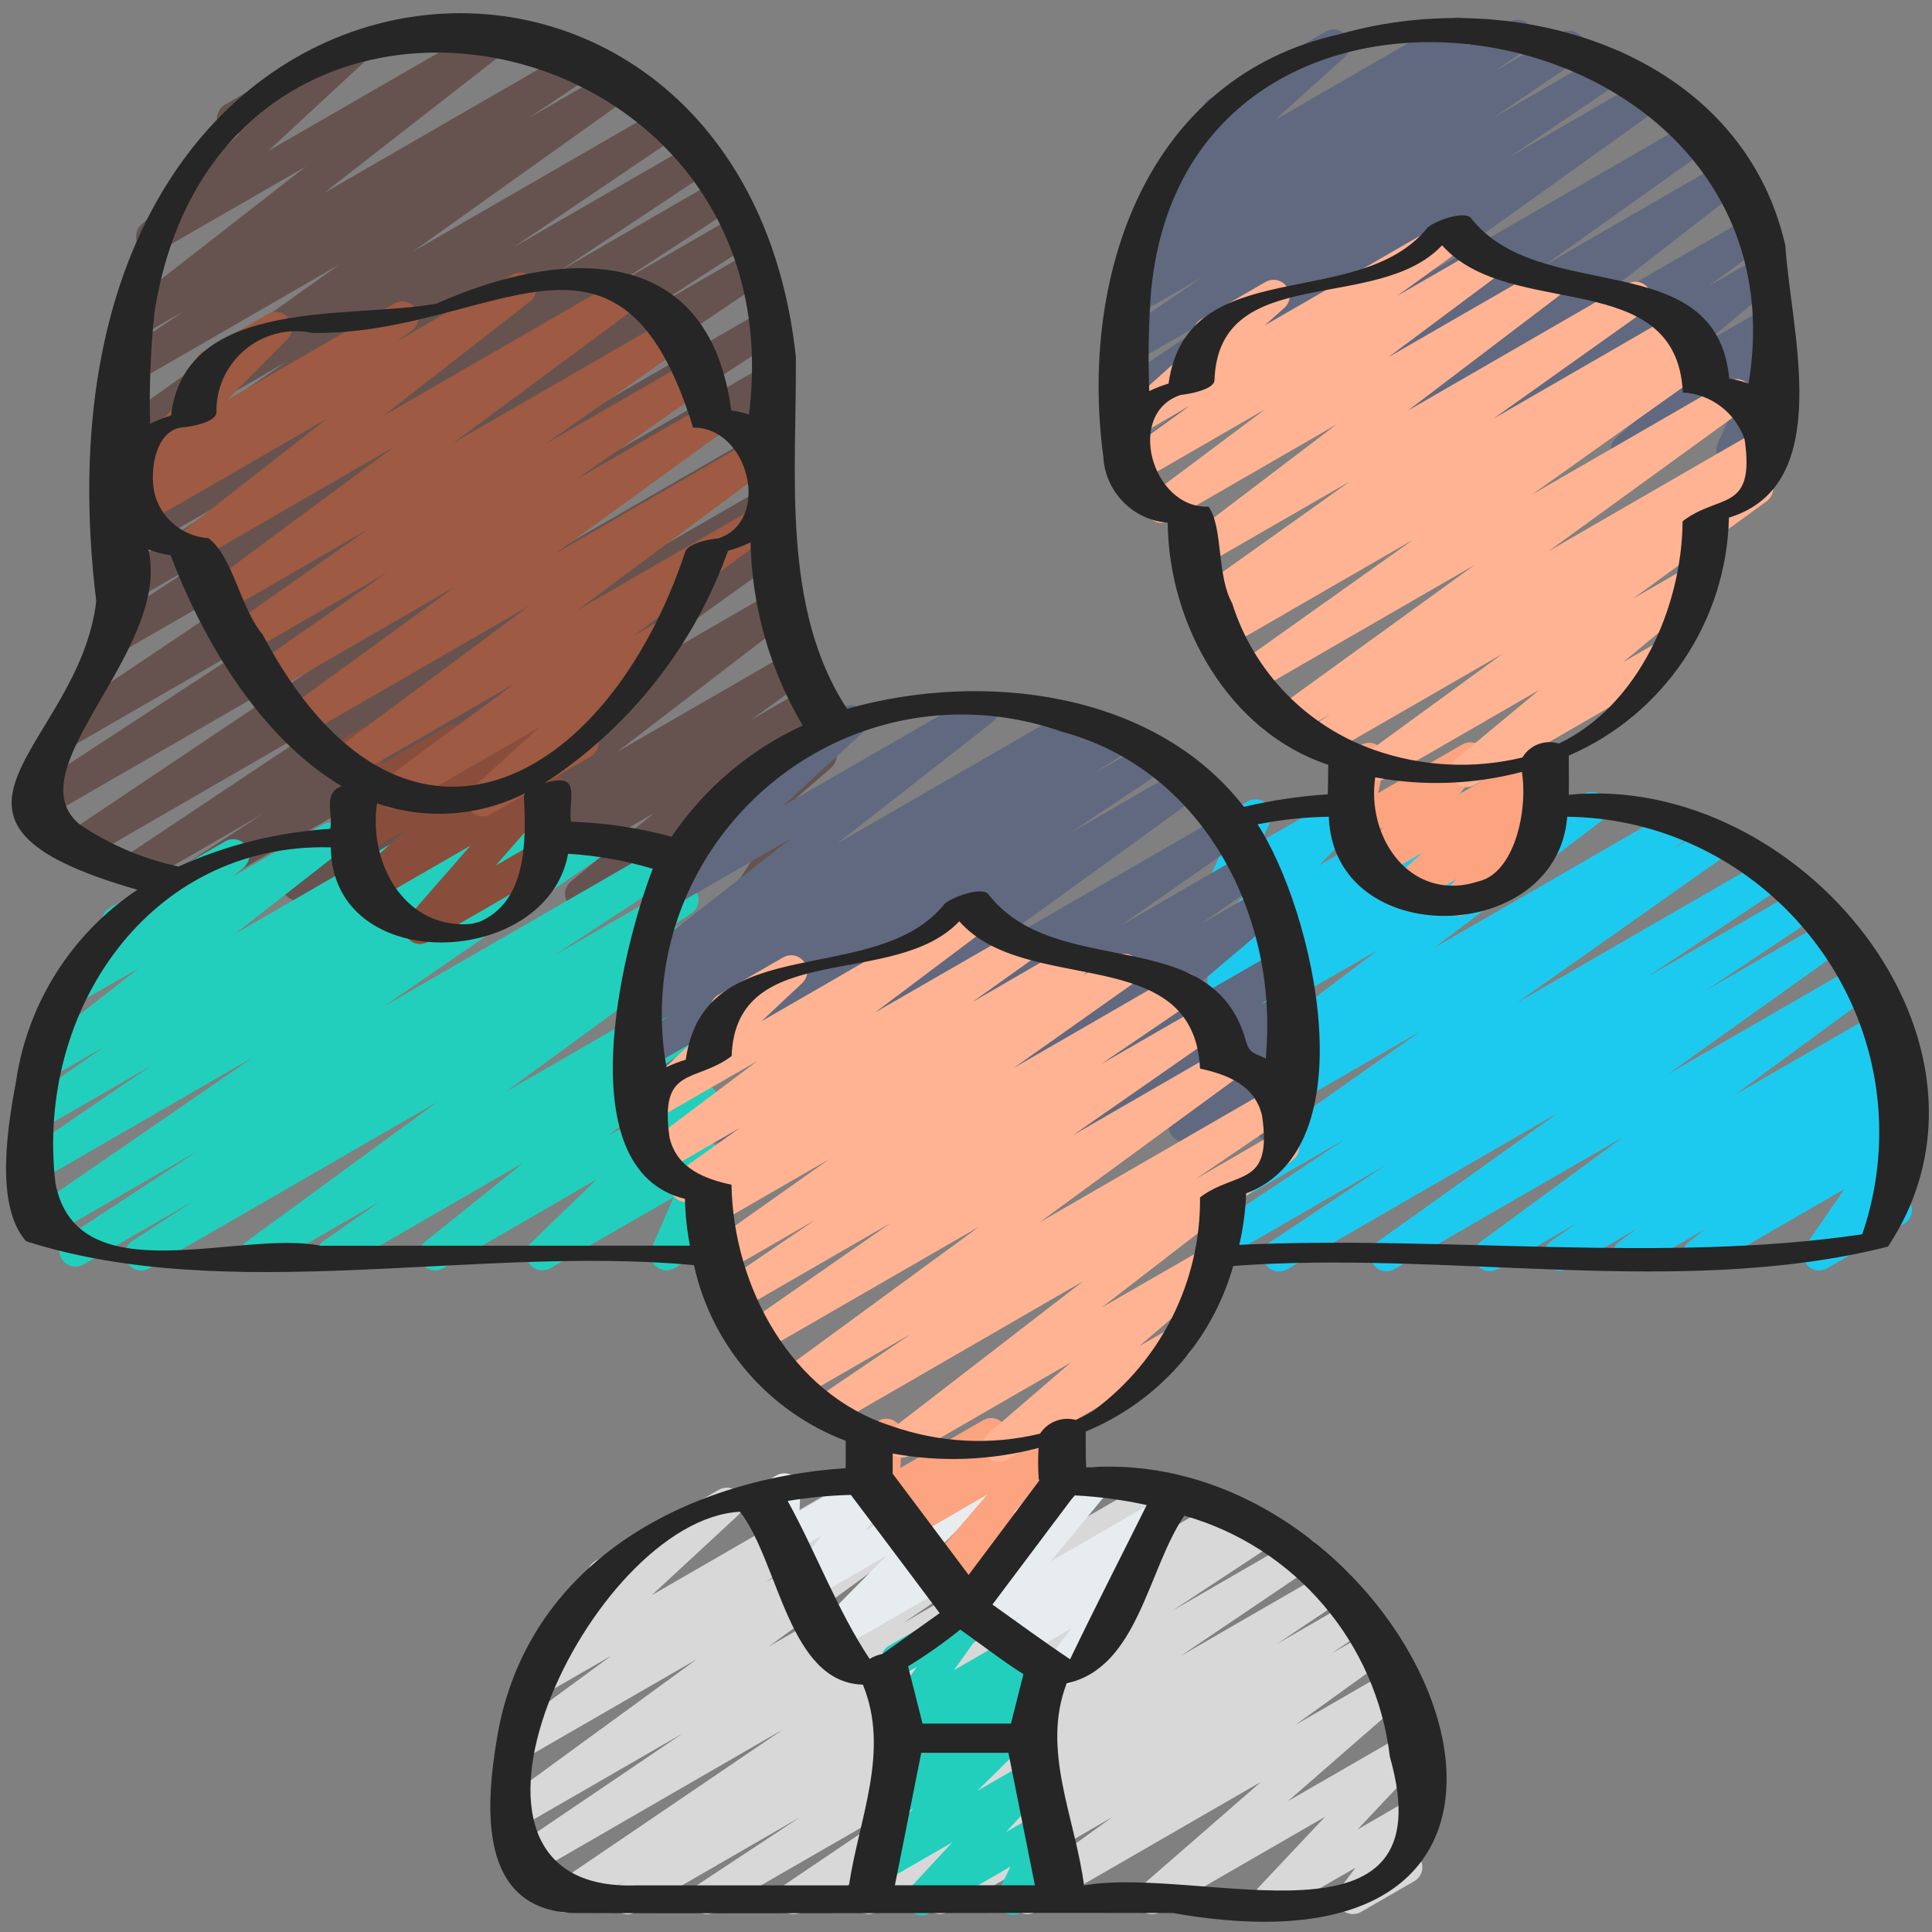 <?xml version="1.0" encoding="UTF-8" standalone="no"?><!DOCTYPE svg PUBLIC "-//W3C//DTD SVG 1.1//EN" "http://www.w3.org/Graphics/SVG/1.1/DTD/svg11.dtd"><svg width="100%" height="100%" viewBox="0 0 2134 2134" version="1.1" xmlns="http://www.w3.org/2000/svg" xmlns:xlink="http://www.w3.org/1999/xlink" xml:space="preserve" xmlns:serif="http://www.serif.com/" style="fill-rule:evenodd;clip-rule:evenodd;stroke-linejoin:round;stroke-miterlimit:2;"><rect x="0" y="0" width="2134" height="2134" fill="#808080" stroke="none"/><path d="M693.333,2114.49c-0.003,-0 -0.006,-0 -0.009,-0c-9.753,-0 -17.778,-8.025 -17.778,-17.778c0,-6.052 3.091,-11.704 8.187,-14.969l6.4,-4.089l-56.497,32.605c-2.744,1.625 -5.874,2.483 -9.062,2.483c-9.753,-0 -17.778,-8.025 -17.778,-17.778c-0,-5.957 2.994,-11.531 7.96,-14.821l250.346,-169.991l-279.502,161.458c-2.743,1.625 -5.874,2.483 -9.062,2.483c-9.753,-0 -17.778,-8.025 -17.778,-17.778c0,-5.957 2.994,-11.531 7.96,-14.821l187.271,-126.791l-175.147,101.085c-2.718,1.586 -5.81,2.422 -8.958,2.422c-9.752,-0 -17.777,-8.026 -17.777,-17.778c-0,-5.699 2.74,-11.064 7.358,-14.404l210.062,-153.245l-185.885,107.271c-2.654,1.488 -5.647,2.27 -8.691,2.27c-9.752,-0 -17.777,-8.026 -17.777,-17.778c-0,-5.567 2.615,-10.823 7.055,-14.181l111.325,-81.742l-75.414,43.485c-2.711,1.574 -5.792,2.404 -8.928,2.404c-9.752,0 -17.778,-8.025 -17.778,-17.778c0,-4.963 2.079,-9.707 5.728,-13.071l95.183,-88.071c-2.428,1.184 -5.093,1.799 -7.793,1.799c-9.753,0 -17.778,-8.025 -17.778,-17.777c-0,-6.259 3.305,-12.073 8.682,-15.275l136.462,-78.756c2.712,-1.575 5.792,-2.404 8.928,-2.404c9.753,-0 17.778,8.025 17.778,17.778c-0,4.963 -2.079,9.706 -5.728,13.071l-94.898,87.893l218.453,-126.116c2.666,-1.504 5.677,-2.295 8.738,-2.295c9.753,-0 17.778,8.025 17.778,17.778c-0,5.603 -2.649,10.888 -7.138,14.242l-111.395,81.778l193.137,-111.538c2.719,-1.586 5.811,-2.422 8.958,-2.422c9.753,-0 17.778,8.025 17.778,17.778c0,5.699 -2.74,11.064 -7.358,14.404l-210.098,153.315l317.156,-183.075c2.682,-1.528 5.716,-2.332 8.802,-2.332c9.753,-0 17.778,8.025 17.778,17.777c0,5.862 -2.899,11.359 -7.736,14.67l-187.164,126.756l271.644,-156.836c2.743,-1.625 5.874,-2.483 9.062,-2.483c9.753,0 17.778,8.026 17.778,17.778c0,5.957 -2.994,11.531 -7.96,14.821l-250.275,169.92l311.751,-179.982c2.651,-1.482 5.637,-2.26 8.674,-2.26c9.753,0 17.778,8.025 17.778,17.778c-0,5.973 -3.011,11.561 -7.999,14.846l-6.329,4.054l27.449,-15.823c2.709,-1.57 5.786,-2.398 8.917,-2.398c9.753,0 17.778,8.025 17.778,17.778c0,5.971 -3.008,11.556 -7.993,14.843l-113.422,74.666l136.036,-78.542c2.743,-1.625 5.873,-2.483 9.062,-2.483c9.752,0 17.777,8.025 17.777,17.778c0,5.956 -2.993,11.531 -7.959,14.821l-145.778,98.453l164.516,-94.969c2.655,-1.489 5.649,-2.27 8.693,-2.27c9.752,-0 17.777,8.025 17.777,17.777c0,5.846 -2.882,11.33 -7.697,14.644l-76.231,51.093l84.266,-48.533c2.636,-1.46 5.601,-2.226 8.614,-2.226c9.753,-0 17.778,8.025 17.778,17.778c-0,5.796 -2.834,11.24 -7.583,14.564l-43.591,29.404l45.156,-26.027c2.655,-1.488 5.648,-2.27 8.692,-2.27c9.753,0 17.778,8.026 17.778,17.778c-0,5.63 -2.674,10.938 -7.199,14.288l-104.107,75.022l103.929,-60.089c2.691,-1.542 5.74,-2.354 8.842,-2.354c9.753,-0 17.778,8.025 17.778,17.777c-0,5.123 -2.214,10.003 -6.069,13.377l-132.231,115.2l128,-73.813c2.707,-1.567 5.78,-2.393 8.908,-2.393c9.753,0 17.778,8.025 17.778,17.778c-0,4.521 -1.724,8.875 -4.819,12.171l-73.209,77.724l55.182,-32c2.702,-1.56 5.768,-2.381 8.888,-2.381c9.753,-0 17.778,8.025 17.778,17.777c0,3.846 -1.248,7.59 -3.555,10.666l-22.435,29.938c8.927,1.029 15.742,8.674 15.742,17.661c-0,6.325 -3.376,12.192 -8.845,15.37l-58.986,34.027c-2.691,1.543 -5.74,2.354 -8.842,2.354c-9.753,0 -17.778,-8.025 -17.778,-17.777c0,-3.819 1.231,-7.539 3.509,-10.604l17.102,-22.862l-84.907,49.031c-2.707,1.567 -5.78,2.393 -8.908,2.393c-9.752,-0 -17.778,-8.025 -17.778,-17.778c0,-4.521 1.725,-8.875 4.82,-12.171l73.208,-77.724l-182.4,105.28c-2.664,1.501 -5.67,2.29 -8.728,2.29c-9.753,0 -17.778,-8.025 -17.778,-17.777c-0,-5.07 2.169,-9.906 5.955,-13.277l132.267,-115.165l-249.316,143.929c-2.655,1.488 -5.648,2.27 -8.692,2.27c-9.753,-0 -17.778,-8.025 -17.778,-17.778c0,-5.63 2.675,-10.937 7.199,-14.288l104.178,-75.093l-181.76,104.889c-2.583,1.385 -5.469,2.11 -8.4,2.11c-9.752,-0 -17.777,-8.026 -17.777,-17.778c-0,-5.704 2.744,-11.072 7.368,-14.412l43.449,-29.333l-103.111,59.413c-2.597,1.404 -5.503,2.14 -8.456,2.14c-9.752,-0 -17.778,-8.025 -17.778,-17.778c0,-5.743 2.784,-11.144 7.461,-14.478l76.337,-51.2l-140.551,81.316c-2.66,1.496 -5.662,2.282 -8.714,2.282c-9.753,0 -17.778,-8.025 -17.778,-17.778c0,-5.808 2.847,-11.263 7.612,-14.584l145.778,-98.418l-222.898,128.498c-2.651,1.483 -5.64,2.262 -8.678,2.262c-9.753,0 -17.778,-8.025 -17.778,-17.778c0,-5.884 2.922,-11.4 7.79,-14.706l113.137,-74.667l-181.333,104.747c-2.75,1.69 -5.91,2.6 -9.138,2.631Z" style="fill:#d8d8d8;fill-rule:nonzero;"/><path d="M1017.88,2115.56c-9.744,-0.012 -17.756,-8.034 -17.756,-17.778c0,-4.482 1.695,-8.803 4.743,-12.089l47.04,-50.738l-74.88,43.2c-2.68,1.526 -5.712,2.329 -8.796,2.329c-9.752,-0 -17.777,-8.026 -17.777,-17.778c-0,-4.73 1.887,-9.269 5.24,-12.604l53.795,-53.014l-18.311,10.667c-2.705,1.565 -5.775,2.389 -8.9,2.389c-9.753,-0 -17.778,-8.025 -17.778,-17.778c-0,-4.223 1.505,-8.311 4.243,-11.526l26.026,-30.472c-0.182,0.006 -0.364,0.009 -0.547,0.009c-9.752,-0 -17.778,-8.025 -17.778,-17.778c0,-6.349 3.402,-12.234 8.903,-15.404l77.013,-44.48c2.706,-1.564 5.776,-2.388 8.901,-2.388c9.753,-0 17.778,8.025 17.778,17.777c-0,4.223 -1.505,8.311 -4.243,11.527l-21.973,25.742l48.96,-28.231c7.696,-4.444 17.601,-2.469 23.004,4.586c5.422,7.083 4.717,17.205 -1.635,23.467l-53.689,52.907l56.889,-32.782c2.691,-1.543 5.739,-2.355 8.841,-2.355c9.753,-0 17.778,8.025 17.778,17.778c0,4.469 -1.685,8.778 -4.717,12.061l-47.076,50.809l36.978,-21.333c2.691,-1.544 5.74,-2.356 8.843,-2.356c9.752,0 17.777,8.026 17.777,17.778c0,2.648 -0.591,5.263 -1.731,7.653l-13.369,27.84c2.427,-1.184 5.093,-1.799 7.793,-1.799c9.753,-0 17.778,8.025 17.778,17.778c-0,6.258 -3.305,12.072 -8.682,15.274l-48.889,28.232c-2.691,1.543 -5.74,2.355 -8.843,2.355c-9.752,-0 -17.777,-8.025 -17.777,-17.778c-0,-2.648 0.591,-5.263 1.731,-7.653l13.369,-27.84l-89.209,51.52c-2.757,1.572 -5.894,2.359 -9.067,2.276Z" style="fill:#22cfbc;fill-rule:nonzero;"/><path d="M823.431,1011.27c-9.745,-0.01 -17.758,-8.032 -17.758,-17.778c-0,-3.432 0.993,-6.791 2.86,-9.671l21.334,-32.604l-94.365,54.471c-2.691,1.543 -5.74,2.355 -8.842,2.355c-9.752,-0 -17.777,-8.026 -17.777,-17.778c-0,-5.123 2.214,-10.003 6.068,-13.377l38.685,-33.493l-103.112,59.484c-2.648,1.478 -5.631,2.254 -8.664,2.254c-9.753,0 -17.778,-8.025 -17.778,-17.777c0,-5.221 2.3,-10.186 6.282,-13.561l91.698,-75.449l-175.218,101.084c-2.692,1.546 -5.744,2.359 -8.848,2.359c-9.753,-0 -17.778,-8.025 -17.778,-17.778c-0,-5.682 2.724,-11.034 7.32,-14.376l62.684,-45.192l-125.333,72.32c-2.662,1.498 -5.665,2.285 -8.719,2.285c-9.753,0 -17.778,-8.025 -17.778,-17.777c0,-5.454 2.51,-10.615 6.799,-13.983l192.605,-147.769l-300.018,173.013c-2.669,1.508 -5.682,2.301 -8.747,2.301c-9.753,-0 -17.778,-8.025 -17.778,-17.778c0,-5.669 2.712,-11.009 7.289,-14.354l231.538,-165.902l-332.053,191.644c-2.802,1.723 -6.027,2.636 -9.316,2.636c-9.755,-0 -17.782,-8.027 -17.782,-17.782c0,-6.17 3.211,-11.915 8.467,-15.147l90.844,-59.164l-133.618,77.262c-2.678,1.524 -5.708,2.325 -8.79,2.325c-9.752,-0 -17.777,-8.025 -17.777,-17.778c-0,-5.901 2.938,-11.431 7.829,-14.734l245.334,-163.555l-288.64,166.826c-2.597,1.405 -5.504,2.14 -8.456,2.14c-9.753,0 -17.778,-8.025 -17.778,-17.778c0,-5.743 2.783,-11.144 7.46,-14.477l326.578,-219.022l-353.742,204.053c-2.714,1.578 -5.798,2.41 -8.937,2.41c-9.753,-0 -17.778,-8.026 -17.778,-17.778c0,-6.024 3.062,-11.653 8.119,-14.925l273.387,-178.667l-217.707,125.653c-2.708,1.57 -5.784,2.397 -8.914,2.397c-9.753,-0 -17.778,-8.025 -17.778,-17.778c0,-5.924 2.962,-11.473 7.884,-14.77l332.977,-224l-267.911,154.667c-2.65,1.48 -5.635,2.258 -8.671,2.258c-9.753,-0 -17.778,-8.025 -17.778,-17.778c0,-5.927 2.964,-11.477 7.889,-14.774l116.587,-75.484l-86.08,49.778c-2.802,1.723 -6.027,2.635 -9.316,2.635c-9.755,0 -17.782,-8.027 -17.782,-17.782c0,-6.17 3.211,-11.914 8.467,-15.147l131.555,-86.008l-106.844,61.511c-2.747,1.631 -5.884,2.493 -9.079,2.493c-9.753,-0 -17.778,-8.025 -17.778,-17.778c-0,-6.009 3.047,-11.625 8.084,-14.902l168.213,-111.858l-147.378,85.049c-2.619,1.436 -5.559,2.189 -8.546,2.189c-9.752,-0 -17.777,-8.025 -17.777,-17.778c-0,-5.751 2.791,-11.159 7.479,-14.491l183.644,-124.231l-164.693,95.076c-2.683,1.53 -5.72,2.335 -8.809,2.335c-9.753,0 -17.778,-8.025 -17.778,-17.777c0,-5.712 2.753,-11.087 7.387,-14.425l241.422,-172.089l-222.222,128.284c-2.709,1.57 -5.784,2.397 -8.915,2.397c-9.752,0 -17.778,-8.025 -17.778,-17.778c0,-5.924 2.962,-11.472 7.884,-14.77l70.044,-47.075l-49.422,28.444c-2.707,1.568 -5.781,2.394 -8.909,2.394c-9.752,-0 -17.778,-8.026 -17.778,-17.778c0,-5.475 2.529,-10.654 6.847,-14.02l203.627,-158.578l-160.818,92.729c-2.712,1.575 -5.792,2.404 -8.928,2.404c-9.753,0 -17.778,-8.025 -17.778,-17.777c0,-4.964 2.079,-9.707 5.728,-13.072l109.405,-101.368c-2.445,1.204 -5.133,1.83 -7.858,1.83c-9.753,0 -17.778,-8.025 -17.778,-17.777c0,-6.256 3.302,-12.068 8.676,-15.271l136.106,-78.578c2.712,-1.575 5.793,-2.404 8.928,-2.404c9.753,-0 17.778,8.025 17.778,17.777c0,4.964 -2.078,9.707 -5.728,13.071l-109.298,101.263l245.334,-141.547c2.675,-1.519 5.7,-2.318 8.777,-2.318c9.752,0 17.778,8.025 17.778,17.778c-0,5.432 -2.49,10.575 -6.751,13.944l-203.591,158.649l277.582,-160.249c2.709,-1.569 5.784,-2.396 8.915,-2.396c9.752,-0 17.778,8.025 17.778,17.778c-0,5.924 -2.962,11.472 -7.884,14.77l-69.653,46.862l93.582,-54.009c2.633,-1.455 5.592,-2.218 8.6,-2.218c9.752,-0 17.777,8.025 17.777,17.777c0,5.621 -2.665,10.921 -7.177,14.272l-241.387,172.124l276.551,-159.608c2.682,-1.529 5.716,-2.333 8.803,-2.333c9.753,0 17.778,8.026 17.778,17.778c-0,5.862 -2.899,11.359 -7.736,14.67l-183.751,124.445l200.249,-115.627c2.678,-1.524 5.708,-2.325 8.789,-2.325c9.753,-0 17.778,8.025 17.778,17.778c0,5.901 -2.938,11.431 -7.83,14.734l-168.533,111.893l176.925,-102.151c2.677,-1.523 5.705,-2.323 8.786,-2.323c9.752,-0 17.777,8.025 17.777,17.778c0,5.945 -2.982,11.51 -7.932,14.803l-131.343,85.866l132.836,-76.693c2.68,-1.526 5.711,-2.328 8.795,-2.328c9.752,0 17.777,8.025 17.777,17.778c0,5.994 -3.031,11.598 -8.048,14.879l-116.764,75.591l112.533,-64.925c2.636,-1.46 5.601,-2.226 8.614,-2.226c9.753,0 17.778,8.025 17.778,17.778c-0,5.796 -2.835,11.24 -7.583,14.564l-333.049,224.178l326.72,-188.445c2.714,-1.578 5.798,-2.409 8.937,-2.409c9.753,-0 17.778,8.025 17.778,17.777c0,6.024 -3.062,11.653 -8.119,14.926l-273.245,178.595l256.214,-147.911c2.655,-1.488 5.649,-2.27 8.693,-2.27c9.752,-0 17.778,8.025 17.778,17.778c-0,5.845 -2.883,11.329 -7.698,14.643l-326.435,218.88l307.662,-177.6c2.613,-1.426 5.542,-2.174 8.519,-2.174c9.753,0 17.778,8.025 17.778,17.778c-0,5.786 -2.825,11.222 -7.559,14.547l-245.334,163.556l227.022,-131.093c2.802,-1.723 6.027,-2.636 9.316,-2.636c9.755,0 17.782,8.027 17.782,17.782c0,6.17 -3.211,11.915 -8.466,15.147l-90.88,59.058l74.417,-42.951c2.669,-1.508 5.682,-2.301 8.747,-2.301c9.753,-0 17.778,8.025 17.778,17.778c-0,5.669 -2.712,11.009 -7.289,14.354l-231.645,165.973l221.263,-127.716c2.693,-1.545 5.745,-2.359 8.85,-2.359c9.753,-0 17.778,8.025 17.778,17.778c-0,5.496 -2.549,10.692 -6.895,14.057l-192.533,147.733l190.933,-110.222c2.693,-1.545 5.744,-2.359 8.849,-2.359c9.753,0 17.778,8.026 17.778,17.778c-0,5.683 -2.725,11.034 -7.32,14.377l-62.614,45.262l60.978,-35.2c2.648,-1.478 5.632,-2.254 8.665,-2.254c9.752,-0 17.777,8.025 17.777,17.777c0,5.221 -2.299,10.185 -6.282,13.561l-91.698,75.449l78.4,-45.226c2.695,-1.549 5.749,-2.364 8.857,-2.364c9.753,0 17.778,8.025 17.778,17.778c0,5.146 -2.234,10.046 -6.119,13.421l-39.396,34.133c2.035,-0.781 4.197,-1.182 6.377,-1.182c9.752,-0 17.778,8.025 17.778,17.777c-0,3.407 -0.98,6.744 -2.821,9.61l-31.04,47.715c5.91,3.044 9.638,9.158 9.638,15.806c0,6.33 -3.381,12.2 -8.856,15.377l-37.44,21.582c-2.674,1.566 -5.719,2.388 -8.818,2.382Z" style="fill:#66534f;fill-rule:nonzero;"/><path d="M1412.84,1404.44c-9.748,-0.007 -17.764,-8.03 -17.764,-17.777c-0,-5.938 2.974,-11.497 7.915,-14.791l127.537,-84.978l-178.702,103.111c-2.747,1.632 -5.884,2.493 -9.079,2.493c-9.753,0 -17.778,-8.025 -17.778,-17.778c0,-6.009 3.047,-11.625 8.084,-14.902l153.6,-102.186l-133.262,76.906c-2.659,1.494 -5.658,2.279 -8.708,2.279c-9.752,-0 -17.778,-8.026 -17.778,-17.778c0,-5.698 2.74,-11.063 7.357,-14.403l234.418,-165.298l-213.156,123.058c-2.652,1.483 -5.64,2.262 -8.678,2.262c-9.753,0 -17.778,-8.025 -17.778,-17.778c-0,-5.884 2.921,-11.4 7.789,-14.706l18.596,-12.302c-2.4,1.15 -5.027,1.748 -7.688,1.748c-9.753,0 -17.778,-8.025 -17.778,-17.778c-0,-5.595 2.641,-10.874 7.119,-14.228l184.889,-140.338l-163.093,94.151c-2.683,1.531 -5.72,2.336 -8.809,2.336c-9.753,-0 -17.778,-8.025 -17.778,-17.778c0,-5.711 2.753,-11.086 7.387,-14.425l30.471,-21.688l-9.956,5.724c-2.69,1.541 -5.737,2.352 -8.838,2.352c-9.752,0 -17.777,-8.025 -17.777,-17.777c-0,-5.554 2.602,-10.798 7.024,-14.157l23.04,-17.351l-2.133,1.209c-2.701,1.557 -5.764,2.377 -8.882,2.377c-9.753,0 -17.778,-8.025 -17.778,-17.777c0,-4.65 1.824,-9.119 5.078,-12.44l52.444,-53.334l-29.013,16.711c-2.702,1.56 -5.767,2.381 -8.887,2.381c-9.752,-0 -17.778,-8.025 -17.778,-17.778c0,-2.512 0.533,-4.996 1.563,-7.287l13.191,-29.156c-4.518,-1.225 -8.362,-4.21 -10.667,-8.284c-4.876,-8.446 -1.939,-19.408 6.507,-24.285l30.649,-17.777c2.707,-1.568 5.78,-2.393 8.908,-2.393c9.752,-0 17.778,8.025 17.778,17.777c-0,2.53 -0.54,5.031 -1.584,7.336l-9.529,21.049l94.364,-54.329c2.682,-1.528 5.715,-2.332 8.802,-2.332c9.752,0 17.777,8.025 17.777,17.778c0,4.627 -1.806,9.076 -5.032,12.394l-52.409,53.333l140.587,-81.173c2.657,-1.492 5.653,-2.275 8.7,-2.275c9.753,0 17.778,8.025 17.778,17.778c0,5.508 -2.56,10.715 -6.923,14.079l-23.111,17.422l81.458,-47.004c2.683,-1.531 5.72,-2.336 8.809,-2.336c9.752,-0 17.777,8.025 17.777,17.778c0,5.711 -2.752,11.086 -7.386,14.424l-30.329,21.618l84.942,-49.031c2.715,-1.579 5.8,-2.411 8.94,-2.411c9.752,-0 17.778,8.025 17.778,17.778c-0,5.567 -2.615,10.822 -7.055,14.18l-184.889,140.302l261.475,-150.969c2.709,-1.571 5.786,-2.398 8.917,-2.398c9.753,-0 17.778,8.025 17.778,17.778c0,5.97 -3.008,11.556 -7.993,14.842l-17.777,11.805l44.231,-25.529c2.659,-1.494 5.658,-2.279 8.707,-2.279c9.753,0 17.778,8.026 17.778,17.778c-0,5.698 -2.74,11.063 -7.356,14.403l-234.667,165.44l278.578,-160.782c2.655,-1.489 5.649,-2.271 8.693,-2.271c9.752,0 17.778,8.026 17.778,17.778c-0,5.845 -2.883,11.33 -7.698,14.644l-153.422,102.08l173.618,-100.231c2.678,-1.524 5.708,-2.325 8.789,-2.325c9.753,-0 17.778,8.025 17.778,17.778c0,5.901 -2.938,11.431 -7.83,14.733l-127.217,84.765l139.129,-80.32c2.683,-1.531 5.719,-2.336 8.808,-2.336c9.753,0 17.778,8.025 17.778,17.778c0,5.711 -2.752,11.086 -7.386,14.425l-200.32,142.933l211.626,-122.133c2.704,-1.562 5.771,-2.385 8.893,-2.385c9.753,0 17.778,8.026 17.778,17.778c0,5.656 -2.699,10.984 -7.257,14.331l-157.405,115.52l158.009,-91.236c2.675,-1.517 5.698,-2.315 8.773,-2.315c9.752,0 17.777,8.025 17.777,17.778c0,5.742 -2.781,11.142 -7.457,14.475l-28.977,20.338l18.204,-10.667c2.679,-1.523 5.708,-2.325 8.79,-2.325c9.752,0 17.778,8.025 17.778,17.778c-0,5.642 -2.686,10.959 -7.226,14.307l-19.235,14.009l4.551,-2.631c2.753,-1.642 5.9,-2.509 9.105,-2.509c9.753,0 17.778,8.025 17.778,17.778c0,5.562 -2.61,10.813 -7.043,14.171l-18.276,14.222c2.563,-1.356 5.419,-2.066 8.318,-2.066c9.753,0 17.778,8.025 17.778,17.778c0,3.638 -1.116,7.189 -3.198,10.173l-42.667,61.973l15.787,-9.102c2.851,-1.812 6.16,-2.775 9.537,-2.775c9.753,0 17.778,8.025 17.778,17.778c0,6.607 -3.683,12.69 -9.537,15.752l-84.196,48.605c-2.699,1.555 -5.761,2.374 -8.876,2.374c-9.753,0 -17.778,-8.025 -17.778,-17.777c-0,-3.589 1.087,-7.095 3.116,-10.055l42.667,-62.044l-151.929,87.715c-2.675,1.519 -5.7,2.318 -8.777,2.318c-9.753,0 -17.778,-8.025 -17.778,-17.778c0,-5.432 2.49,-10.575 6.751,-13.944l18.204,-14.222l-75.804,43.768c-2.679,1.524 -5.708,2.325 -8.79,2.325c-9.753,0 -17.778,-8.025 -17.778,-17.777c0,-5.642 2.685,-10.959 7.226,-14.308l19.377,-14.222l-76.195,43.947c-2.675,1.517 -5.698,2.315 -8.773,2.315c-9.752,0 -17.778,-8.025 -17.778,-17.778c0,-5.742 2.782,-11.141 7.457,-14.475l28.8,-20.195l-87.004,50.524c-2.703,1.562 -5.771,2.384 -8.893,2.384c-9.753,0 -17.778,-8.025 -17.778,-17.778c0,-5.655 2.699,-10.984 7.258,-14.33l157.369,-115.627l-252.089,145.529c-2.684,1.53 -5.72,2.336 -8.809,2.336c-9.753,-0 -17.778,-8.026 -17.778,-17.778c0,-5.712 2.753,-11.087 7.387,-14.425l200.177,-142.862l-299.52,172.942c-2.691,1.595 -5.76,2.442 -8.888,2.453Z" style="fill:#1dcaef;fill-rule:nonzero;"/><path d="M1273.6,515.556c-9.741,-0.017 -17.748,-8.037 -17.748,-17.778c-0,-5.718 2.758,-11.098 7.401,-14.436l257.494,-184.213l-266.347,153.671c-2.619,1.436 -5.559,2.189 -8.546,2.189c-9.752,-0 -17.778,-8.025 -17.778,-17.778c0,-5.751 2.791,-11.159 7.48,-14.491l126.293,-85.333l-107.449,61.866c-2.66,1.497 -5.662,2.283 -8.714,2.283c-9.753,-0 -17.778,-8.026 -17.778,-17.778c-0,-5.809 2.847,-11.263 7.612,-14.585l93.191,-63.395l-73.387,42.24c-2.71,1.573 -5.789,2.402 -8.923,2.402c-9.753,-0 -17.778,-8.026 -17.778,-17.778c0,-5.883 2.92,-11.398 7.786,-14.704l36.124,-24.605l-9.813,5.654c-2.715,1.579 -5.8,2.412 -8.942,2.412c-9.752,-0 -17.777,-8.025 -17.777,-17.778c-0,-5.845 2.882,-11.329 7.697,-14.643l26.311,-18.205c-9.752,-0.001 -17.775,-8.026 -17.775,-17.777c0,-5.044 2.147,-9.857 5.899,-13.227l87.005,-78.222c-9.489,-0.363 -17.098,-8.269 -17.098,-17.765c-0,-6.327 3.378,-12.195 8.849,-15.373l127.715,-73.778c2.585,-1.387 5.473,-2.113 8.406,-2.113c9.753,0 17.778,8.025 17.778,17.778c0,4.816 -1.957,9.431 -5.419,12.78l-77.369,69.617l193.173,-111.36c2.651,-1.481 5.636,-2.258 8.672,-2.258c9.753,-0 17.778,8.025 17.778,17.778c-0,5.729 -2.769,11.118 -7.427,14.454l-2.418,1.671l49.955,-28.871c2.643,-1.47 5.617,-2.241 8.641,-2.241c9.752,-0 17.778,8.025 17.778,17.777c-0,5.762 -2.801,11.178 -7.503,14.508l-36.48,24.889l73.742,-42.667c2.711,-1.573 5.79,-2.402 8.924,-2.402c9.752,0 17.777,8.026 17.777,17.778c0,5.883 -2.92,11.398 -7.785,14.704l-93.049,63.467l125.049,-72.178c2.681,-1.528 5.715,-2.332 8.802,-2.332c9.753,0 17.778,8.025 17.778,17.778c-0,5.861 -2.899,11.359 -7.736,14.67l-126.329,85.511l151.574,-87.502c2.668,-1.508 5.681,-2.301 8.746,-2.301c9.753,0 17.778,8.025 17.778,17.778c0,5.669 -2.712,11.009 -7.289,14.354l-257.529,184.284l288.676,-166.684c2.683,-1.531 5.719,-2.336 8.808,-2.336c9.753,0 17.778,8.025 17.778,17.778c0,5.711 -2.752,11.086 -7.386,14.424l-184.142,130.952l197.866,-114.312c2.717,-1.583 5.806,-2.417 8.95,-2.417c9.753,0 17.778,8.025 17.778,17.778c0,5.509 -2.561,10.716 -6.923,14.079l-183.289,142.223l190.755,-110.223c2.633,-1.455 5.592,-2.218 8.6,-2.218c9.753,-0 17.778,8.025 17.778,17.778c0,5.558 -2.607,10.806 -7.035,14.165l-62.258,45.475l54.222,-31.324c2.696,-1.55 5.752,-2.366 8.861,-2.366c9.753,0 17.778,8.025 17.778,17.778c0,5.262 -2.336,10.261 -6.372,13.637l-76.623,63.929l61.12,-35.271c2.685,-1.533 5.724,-2.34 8.815,-2.34c9.753,0 17.778,8.026 17.778,17.778c-0,5.077 -2.175,9.919 -5.97,13.291l-22.934,20.16l2.631,-1.529c2.707,-1.568 5.781,-2.393 8.909,-2.393c9.752,-0 17.777,8.025 17.777,17.777c0,2.53 -0.54,5.031 -1.583,7.336l-18.987,42.204c1.155,-0.233 2.331,-0.35 3.509,-0.35c9.753,0 17.778,8.025 17.778,17.778c0,6.339 -3.391,12.217 -8.878,15.39l-41.92,24.178c-2.696,1.549 -5.751,2.365 -8.86,2.365c-9.753,-0 -17.778,-8.025 -17.778,-17.778c-0,-2.519 0.536,-5.01 1.571,-7.307l18.525,-40.783l-110.223,63.68c-2.684,1.533 -5.723,2.34 -8.814,2.34c-9.753,-0 -17.778,-8.026 -17.778,-17.778c-0,-5.077 2.175,-9.918 5.97,-13.29l23.005,-20.196l-84.978,49.031c-2.665,1.503 -5.673,2.292 -8.732,2.292c-9.753,0 -17.778,-8.025 -17.778,-17.777c0,-5.203 2.284,-10.152 6.243,-13.528l76.445,-63.716l-160.925,92.907c-2.666,1.505 -5.676,2.295 -8.738,2.295c-9.752,0 -17.777,-8.025 -17.777,-17.777c-0,-5.604 2.649,-10.889 7.137,-14.243l62.187,-45.511l-130.844,75.52c-2.717,1.583 -5.806,2.418 -8.95,2.418c-9.753,-0 -17.778,-8.026 -17.778,-17.778c-0,-5.509 2.56,-10.716 6.923,-14.08l183.325,-142.222l-297.494,171.733c-2.683,1.531 -5.719,2.336 -8.808,2.336c-9.753,0 -17.778,-8.025 -17.778,-17.778c-0,-5.711 2.752,-11.086 7.386,-14.424l184.356,-131.058l-279.04,161.102c-2.689,1.6 -5.76,2.447 -8.889,2.454Z" style="fill:#60697f;fill-rule:nonzero;"/><path d="M1611.8,1011.59c-0.002,0 -0.004,0 -0.007,0c-9.752,0 -17.777,-8.025 -17.777,-17.778c-0,-4.532 1.733,-8.897 4.842,-12.195l10.276,-10.88l-49.031,28.444c-2.626,1.445 -5.574,2.202 -8.57,2.202c-9.753,0 -17.778,-8.025 -17.778,-17.778c0,-4.86 1.994,-9.515 5.512,-12.868l31.822,-28.907l-47.68,27.52c-2.706,1.566 -5.777,2.39 -8.903,2.39c-9.753,0 -17.778,-8.025 -17.778,-17.777c0,-4.537 1.736,-8.905 4.85,-12.204l26.382,-27.947l-22.506,13.014c-2.706,1.565 -5.778,2.39 -8.904,2.39c-9.752,-0 -17.778,-8.025 -17.778,-17.778c0,-1.27 0.136,-2.536 0.406,-3.777l9.138,-42.418c-3.927,-1.416 -7.22,-4.191 -9.28,-7.822c-4.858,-8.429 -1.941,-19.361 6.471,-24.249l17.778,-10.346c2.704,-1.563 5.772,-2.386 8.895,-2.386c9.752,0 17.778,8.026 17.778,17.778c-0,1.256 -0.134,2.509 -0.398,3.737l-7.36,34.026l93.12,-53.76c2.688,-1.537 5.731,-2.345 8.826,-2.345c9.753,-0 17.778,8.025 17.778,17.777c0,4.516 -1.72,8.865 -4.808,12.159l-26.453,28.054l85.902,-49.6c2.625,-1.445 5.573,-2.202 8.57,-2.202c9.752,-0 17.777,8.025 17.777,17.778c0,4.86 -1.993,9.514 -5.512,12.868l-31.822,28.871l10.667,-6.115c2.706,-1.566 5.777,-2.391 8.903,-2.391c9.753,0 17.778,8.026 17.778,17.778c0,4.536 -1.736,8.905 -4.85,12.204l-24.213,25.671c4.194,1.38 7.738,4.253 9.955,8.071c4.876,8.446 1.939,19.408 -6.506,24.284l-76.729,44.267c-2.678,1.51 -5.709,2.283 -8.783,2.24Z" style="fill:#fca380;fill-rule:nonzero;"/><path d="M155.84,1403.38c-9.748,-0.007 -17.765,-8.03 -17.765,-17.778c0,-5.983 3.021,-11.579 8.023,-14.862l67.235,-43.911l-121.351,69.937c-2.652,1.484 -5.64,2.263 -8.678,2.263c-9.753,-0 -17.778,-8.026 -17.778,-17.778c0,-5.885 2.922,-11.401 7.79,-14.707l144.675,-94.969l-163.022,94.08c-2.687,1.536 -5.728,2.344 -8.823,2.344c-9.752,-0 -17.777,-8.025 -17.777,-17.778c-0,-5.824 2.862,-11.292 7.649,-14.61l244.266,-168.249l-234.666,135.573c-2.845,1.802 -6.144,2.758 -9.511,2.758c-9.754,0 -17.78,-8.026 -17.78,-17.78c-0,-6.087 3.126,-11.766 8.269,-15.022l140.231,-95.68l-119.005,68.658c-2.521,1.301 -5.318,1.981 -8.155,1.981c-9.753,-0 -17.778,-8.026 -17.778,-17.778c0,-5.503 2.556,-10.706 6.911,-14.07l87.431,-60.444l-60.018,34.631c-2.707,1.567 -5.78,2.393 -8.909,2.393c-9.752,0 -17.777,-8.025 -17.777,-17.778c-0,-5.475 2.529,-10.653 6.846,-14.02l116.943,-91.235l-68.836,39.395c-2.653,1.485 -5.643,2.265 -8.684,2.265c-9.752,0 -17.778,-8.025 -17.778,-17.777c0,-5.246 2.322,-10.232 6.338,-13.608l56.426,-46.222c-5.328,-3.214 -8.595,-9 -8.595,-15.223c0,-6.339 3.391,-12.217 8.88,-15.39l127.822,-73.743c2.653,-1.485 5.643,-2.265 8.684,-2.265c9.752,0 17.777,8.025 17.777,17.778c0,5.246 -2.321,10.232 -6.337,13.607l-12.373,10.169l99.982,-57.742c2.707,-1.568 5.781,-2.393 8.909,-2.393c9.753,-0 17.778,8.025 17.778,17.778c-0,5.474 -2.529,10.653 -6.847,14.02l-116.906,91.271l210.133,-121.245c2.65,-1.481 5.636,-2.258 8.672,-2.258c9.752,-0 17.778,8.025 17.778,17.777c-0,5.73 -2.77,11.119 -7.428,14.455l-87.289,60.444l156.8,-90.418c2.643,-1.469 5.617,-2.241 8.641,-2.241c9.752,0 17.778,8.025 17.778,17.778c-0,5.762 -2.801,11.178 -7.503,14.508l-139.805,95.395l212.303,-122.56c2.626,-1.447 5.577,-2.206 8.576,-2.206c9.753,0 17.778,8.026 17.778,17.778c0,5.719 -2.759,11.1 -7.403,14.437l-244.658,168.533l312.889,-180.551c2.607,-1.418 5.529,-2.162 8.497,-2.162c9.753,0 17.778,8.025 17.778,17.778c-0,5.822 -2.86,11.288 -7.644,14.607l-144.427,94.684l134.4,-77.582c2.569,-1.366 5.435,-2.08 8.344,-2.08c9.752,0 17.778,8.025 17.778,17.778c-0,5.772 -2.811,11.196 -7.526,14.524l-67.129,44.053l52.729,-30.435c2.666,-1.505 5.676,-2.296 8.738,-2.296c9.752,0 17.777,8.025 17.777,17.778c0,5.603 -2.649,10.889 -7.137,14.242l-210.347,153.92l197.618,-114.062c2.746,-1.631 5.882,-2.492 9.076,-2.492c9.753,0 17.778,8.025 17.778,17.778c0,5.872 -2.909,11.379 -7.761,14.687l-63.218,44.16l48.569,-27.982c2.67,-1.51 5.685,-2.303 8.752,-2.303c9.752,-0 17.778,8.025 17.778,17.778c-0,5.324 -2.393,10.377 -6.512,13.752l-108.729,87.218l94.507,-54.507c2.744,-1.627 5.877,-2.486 9.067,-2.486c9.753,-0 17.778,8.025 17.778,17.777c-0,4.861 -1.994,9.515 -5.512,12.869l-72.213,69.689l57.209,-33.031c2.705,-1.566 5.777,-2.39 8.903,-2.39c9.752,-0 17.778,8.025 17.778,17.777c-0,2.437 -0.502,4.849 -1.473,7.084l-24.213,55.893l6.151,-3.555c2.851,-1.813 6.16,-2.775 9.538,-2.775c9.752,-0 17.777,8.025 17.777,17.778c0,6.606 -3.683,12.69 -9.537,15.752l-52.764,30.471c-2.701,1.558 -5.765,2.378 -8.883,2.378c-9.753,0 -17.778,-8.025 -17.778,-17.777c0,-2.42 0.494,-4.814 1.452,-7.036l24.249,-55.965l-135.823,78.222c-2.744,1.628 -5.877,2.487 -9.067,2.487c-9.753,-0 -17.778,-8.025 -17.778,-17.778c0,-4.861 1.994,-9.515 5.512,-12.869l72.249,-69.831l-169.636,98.276c-2.698,1.553 -5.757,2.371 -8.87,2.371c-9.753,0 -17.778,-8.025 -17.778,-17.778c-0,-5.362 2.426,-10.447 6.595,-13.82l108.658,-87.324l-201.92,116.551c-2.675,1.517 -5.698,2.315 -8.773,2.315c-9.752,0 -17.778,-8.025 -17.778,-17.778c0,-5.742 2.782,-11.141 7.457,-14.475l62.898,-44.018l-128,73.956c-2.666,1.505 -5.676,2.295 -8.738,2.295c-9.752,0 -17.777,-8.025 -17.777,-17.777c-0,-5.604 2.649,-10.889 7.137,-14.243l210.347,-153.92l-318.222,183.645c-2.692,1.598 -5.759,2.456 -8.889,2.489Z" style="fill:#22cfbc;fill-rule:nonzero;"/><path d="M1169.24,1864.46c-9.752,0 -17.777,-8.025 -17.777,-17.778c-0,-3.845 1.248,-7.589 3.555,-10.666l28.445,-37.405l-54.649,31.574c-2.699,1.554 -5.759,2.373 -8.874,2.373c-9.752,-0 -17.778,-8.026 -17.778,-17.778c0,-5.17 2.256,-10.091 6.172,-13.466l18.986,-16.356l-34.453,19.911c-2.689,1.539 -5.733,2.349 -8.831,2.349c-9.753,-0 -17.778,-8.025 -17.778,-17.778c0,-4.11 1.425,-8.095 4.031,-11.273l62.329,-75.378l-206.933,119.431c-2.681,1.527 -5.714,2.331 -8.799,2.331c-9.753,-0 -17.778,-8.026 -17.778,-17.778c-0,-4.644 1.819,-9.108 5.066,-12.428l75.306,-76.16l-82.168,47.431c-2.68,1.525 -5.712,2.328 -8.795,2.328c-9.753,-0 -17.778,-8.026 -17.778,-17.778c0,-3.853 1.253,-7.604 3.568,-10.684l32.853,-43.164l-34.56,19.947c-2.698,1.554 -5.759,2.372 -8.873,2.372c-9.753,0 -17.778,-8.025 -17.778,-17.777c0,-0.282 0.007,-0.563 0.02,-0.844l1.138,-23.894c-1.447,0.373 -2.935,0.561 -4.429,0.561c-9.753,0 -17.778,-8.025 -17.778,-17.778c-0,-6.337 3.389,-12.213 8.874,-15.387l23.786,-13.76c2.699,-1.554 5.759,-2.373 8.874,-2.373c9.752,0 17.778,8.025 17.778,17.778c-0,0.281 -0.007,0.563 -0.02,0.844l-1.103,23.147l82.809,-47.823c2.68,-1.525 5.711,-2.327 8.795,-2.327c9.753,-0 17.778,8.025 17.778,17.777c-0,3.853 -1.253,7.604 -3.568,10.684l-32.818,43.164l120.035,-69.298c2.681,-1.527 5.714,-2.33 8.8,-2.33c9.752,-0 17.778,8.025 17.778,17.778c-0,4.644 -1.82,9.107 -5.066,12.428l-75.307,76.089l177.778,-102.614c2.704,-1.563 5.774,-2.387 8.898,-2.387c9.753,-0 17.778,8.025 17.778,17.778c0,4.127 -1.437,8.128 -4.063,11.312l-62.329,75.377l113.778,-65.6c2.699,-1.554 5.759,-2.373 8.873,-2.373c9.753,0 17.778,8.026 17.778,17.778c0,5.17 -2.255,10.091 -6.171,13.467l-39.645,34.097c3.472,0.857 6.599,2.756 8.96,5.44c5.575,6.327 5.919,15.792 0.818,22.507l-45.724,60.444c1.743,1.393 3.204,3.107 4.302,5.049c4.858,8.43 1.941,19.361 -6.471,24.249l-38.649,22.329c-2.733,1.572 -5.843,2.371 -8.996,2.311Z" style="fill:#e7edef;fill-rule:nonzero;"/><path d="M790.08,1262.22c-9.672,-0.115 -17.566,-8.104 -17.566,-17.776c-0,-5.592 2.639,-10.869 7.113,-14.224l247.36,-179.413l-305.778,176.604c-2.679,1.524 -5.708,2.325 -8.79,2.325c-9.752,0 -17.778,-8.025 -17.778,-17.777c0,-5.902 2.939,-11.432 7.83,-14.734l105.92,-70.614l-87.324,50.063c-2.709,1.57 -5.786,2.398 -8.917,2.398c-9.753,-0 -17.778,-8.025 -17.778,-17.778c-0,-5.971 3.008,-11.556 7.992,-14.843l38.614,-25.564l-19.911,11.52c-2.679,1.524 -5.708,2.325 -8.79,2.325c-9.753,-0 -17.778,-8.025 -17.778,-17.778c0,-5.901 2.939,-11.431 7.83,-14.734l17.387,-11.555c-1.965,0.722 -4.041,1.091 -6.134,1.091c-9.753,0 -17.778,-8.025 -17.778,-17.778c0,-5.442 2.499,-10.593 6.774,-13.962l171.698,-134.187l-131.2,75.733c-2.668,1.507 -5.68,2.299 -8.743,2.299c-9.753,-0 -17.778,-8.025 -17.778,-17.778c-0,-4.909 2.033,-9.606 5.614,-12.965l92.444,-84.978c-7.028,0.662 -13.844,-2.774 -17.493,-8.818c-4.852,-8.438 -1.918,-19.373 6.507,-24.248l127.68,-73.743c2.689,-1.54 5.735,-2.35 8.834,-2.35c9.752,0 17.777,8.025 17.777,17.778c0,4.936 -2.055,9.655 -5.669,13.017l-87.68,80.64l212.16,-122.418c2.668,-1.507 5.681,-2.3 8.745,-2.3c9.753,0 17.778,8.025 17.778,17.778c-0,5.402 -2.462,10.52 -6.683,13.891l-171.627,134.187l259.734,-149.938c2.655,-1.489 5.649,-2.271 8.693,-2.271c9.752,0 17.777,8.026 17.777,17.778c0,5.845 -2.882,11.33 -7.697,14.644l-14.436,9.6l39.751,-22.933c2.71,-1.571 5.786,-2.399 8.918,-2.399c9.752,0 17.777,8.026 17.777,17.778c0,5.971 -3.007,11.556 -7.992,14.843l-39.111,25.742l59.271,-34.204c2.747,-1.632 5.884,-2.494 9.079,-2.494c9.752,0 17.778,8.026 17.778,17.778c-0,6.009 -3.047,11.626 -8.084,14.902l-105.671,70.507l124.622,-71.929c2.679,-1.524 5.708,-2.325 8.79,-2.325c9.753,-0 17.778,8.025 17.778,17.778c-0,5.641 -2.686,10.958 -7.226,14.307l-247.36,179.236l274.098,-158.223c2.636,-1.459 5.599,-2.225 8.612,-2.225c9.752,0 17.778,8.025 17.778,17.778c-0,5.688 -2.73,11.043 -7.332,14.385l-132.765,92.765l139.449,-80.534c2.747,-1.631 5.883,-2.492 9.077,-2.492c9.753,0 17.778,8.026 17.778,17.778c-0,5.873 -2.91,11.379 -7.761,14.688l-69.903,48.746l67.84,-39.111c2.682,-1.528 5.716,-2.332 8.802,-2.332c9.753,0 17.778,8.025 17.778,17.778c0,5.186 -2.269,10.121 -6.206,13.496l-140.231,118.578l135.609,-78.222c2.675,-1.519 5.7,-2.318 8.778,-2.318c9.752,-0 17.777,8.025 17.777,17.777c0,5.353 -2.417,10.43 -6.573,13.803l-37.156,29.653l19.556,-11.271c2.698,-1.553 5.757,-2.371 8.87,-2.371c9.753,0 17.778,8.025 17.778,17.778c0,4.263 -1.534,8.388 -4.319,11.616l-43.236,49.777l21.333,-12.337c2.707,-1.568 5.781,-2.393 8.909,-2.393c9.752,-0 17.778,8.025 17.778,17.777c-0,1.577 -0.21,3.147 -0.624,4.669l-9.209,34.027c3.292,1.498 6.039,3.984 7.858,7.111c4.852,8.438 1.918,19.373 -6.507,24.249l-18.098,10.453c-2.694,1.548 -5.748,2.362 -8.855,2.362c-9.752,0 -17.778,-8.025 -17.778,-17.778c0,-1.554 0.204,-3.101 0.606,-4.602l6.4,-23.644l-75.946,43.804c-2.713,1.577 -5.795,2.407 -8.933,2.407c-9.752,0 -17.778,-8.025 -17.778,-17.778c0,-4.296 1.558,-8.449 4.382,-11.687l43.2,-49.777l-133.227,76.906c-2.676,1.52 -5.701,2.319 -8.778,2.319c-9.752,-0 -17.778,-8.026 -17.778,-17.778c0,-5.353 2.418,-10.429 6.574,-13.803l37.156,-29.653l-102.116,59.129c-2.682,1.528 -5.715,2.331 -8.802,2.331c-9.752,0 -17.778,-8.025 -17.778,-17.777c0,-5.186 2.27,-10.121 6.207,-13.497l140.266,-118.613l-256,147.769c-2.692,1.545 -5.744,2.359 -8.848,2.359c-9.753,-0 -17.778,-8.026 -17.778,-17.778c-0,-5.79 2.828,-11.229 7.569,-14.554l69.831,-48.747l-136.534,78.827c-2.692,1.545 -5.744,2.358 -8.848,2.358c-9.753,0 -17.778,-8.025 -17.778,-17.778c-0,-5.79 2.828,-11.229 7.569,-14.554l132.871,-92.8l-212.978,122.951c-2.686,1.612 -5.757,2.472 -8.889,2.489Z" style="fill:#60697f;fill-rule:nonzero;"/><path d="M1062.15,1787.73c-9.739,-0.018 -17.743,-8.038 -17.743,-17.777c-0,-4.237 1.514,-8.337 4.268,-11.556l8.355,-9.778l-9.493,5.476c-2.703,1.561 -5.77,2.382 -8.891,2.382c-9.752,0 -17.777,-8.025 -17.777,-17.777c-0,-4.237 1.514,-8.337 4.268,-11.556l65.244,-76.231l-83.982,48.64c-2.702,1.559 -5.767,2.38 -8.886,2.38c-9.753,-0 -17.778,-8.025 -17.778,-17.778c0,-4.616 1.798,-9.056 5.011,-12.371l7.537,-7.751l-8.782,5.048c-2.702,1.56 -5.767,2.381 -8.887,2.381c-9.753,0 -17.778,-8.025 -17.778,-17.777c-0,-0.368 0.011,-0.735 0.034,-1.101l2.525,-39.751c-9.05,-0.896 -16.026,-8.598 -16.026,-17.692c-0,-6.354 3.406,-12.243 8.914,-15.411l17.778,-10.346c5.693,-3.207 12.699,-3.085 18.276,0.32c5.56,3.456 8.779,9.715 8.355,16.249l-2.275,35.555l91.626,-52.871c2.683,-1.53 5.719,-2.334 8.807,-2.334c9.753,-0 17.778,8.025 17.778,17.777c-0,4.595 -1.781,9.015 -4.967,12.326l-7.573,7.751l62.222,-35.911c2.703,-1.561 5.77,-2.383 8.891,-2.383c9.752,0 17.777,8.025 17.777,17.778c0,4.237 -1.514,8.337 -4.268,11.556l-65.315,76.373l10.026,-5.76c2.672,-1.513 5.692,-2.309 8.763,-2.309c9.753,-0 17.778,8.025 17.778,17.777c-0,4.188 -1.48,8.244 -4.176,11.448l-53.689,62.649c1.672,7.551 -1.767,15.366 -8.462,19.235l-18.596,10.667c-2.688,1.603 -5.759,2.451 -8.889,2.453Z" style="fill:#fca380;fill-rule:nonzero;"/><path d="M1038.58,1937.28c-9.746,-0.01 -17.759,-8.032 -17.759,-17.778c-0,-4.465 1.682,-8.771 4.71,-12.053l10.667,-11.378l-35.556,20.409c-2.702,1.56 -5.767,2.381 -8.887,2.381c-9.753,-0 -17.778,-8.025 -17.778,-17.778c-0,-3.68 1.143,-7.271 3.269,-10.274l35.556,-49.778l-12.373,7.111c-2.851,1.812 -6.16,2.775 -9.538,2.775c-9.752,0 -17.777,-8.025 -17.777,-17.778c-0,-6.607 3.683,-12.69 9.537,-15.752l83.271,-48.071c2.688,-1.538 5.731,-2.347 8.827,-2.347c9.753,0 17.778,8.025 17.778,17.778c0,3.666 -1.134,7.243 -3.245,10.24l-35.556,49.777l65.565,-37.831c2.692,-1.545 5.743,-2.358 8.848,-2.358c9.752,0 17.778,8.025 17.778,17.778c-0,4.454 -1.674,8.75 -4.688,12.029l-10.418,11.307l14.009,-8.071c2.762,-1.657 5.924,-2.533 9.145,-2.533c9.752,0 17.777,8.026 17.777,17.778c0,2.876 -0.698,5.71 -2.033,8.257l-16.854,32.782c3.648,3.364 5.726,8.107 5.726,13.069c-0,6.329 -3.38,12.199 -8.855,15.376l-20.835,12.017c-2.769,1.668 -5.94,2.549 -9.172,2.549c-9.753,0 -17.778,-8.025 -17.778,-17.777c-0,-2.896 0.707,-5.749 2.061,-8.309l6.329,-12.303l-62.862,36.374c-2.695,1.578 -5.766,2.401 -8.889,2.382Z" style="fill:#22cfbc;fill-rule:nonzero;"/><path d="M1102.97,1614.86c-9.751,-0.002 -17.773,-8.027 -17.773,-17.778c-0,-5.174 2.259,-10.1 6.182,-13.475l91.378,-78.613l-177.778,102.648c-2.684,1.532 -5.722,2.338 -8.812,2.338c-9.753,0 -17.778,-8.025 -17.778,-17.778c-0,-5.463 2.518,-10.632 6.821,-14l211.2,-163.022l-276.765,159.929c-2.66,1.496 -5.662,2.282 -8.714,2.282c-9.752,0 -17.778,-8.025 -17.778,-17.777c0,-5.809 2.847,-11.263 7.612,-14.585l105.174,-71.502l-124.836,72.035c-2.666,1.505 -5.676,2.296 -8.738,2.296c-9.752,-0 -17.777,-8.025 -17.777,-17.778c-0,-5.603 2.649,-10.889 7.137,-14.242l220.16,-161.173l-242.097,139.733c-2.636,1.459 -5.6,2.225 -8.612,2.225c-9.753,0 -17.778,-8.025 -17.778,-17.778c0,-5.687 2.73,-11.043 7.332,-14.385l162.88,-113.458l-167.111,96.463c-2.661,1.496 -5.662,2.282 -8.714,2.282c-9.753,-0 -17.778,-8.025 -17.778,-17.778c-0,-5.808 2.847,-11.263 7.612,-14.584l102.222,-69.547l-97.316,56.142c-2.644,1.473 -5.622,2.247 -8.65,2.247c-9.752,-0 -17.778,-8.025 -17.778,-17.778c0,-5.658 2.702,-10.989 7.264,-14.335l132.693,-93.832l-122.631,70.827c-2.66,1.496 -5.662,2.282 -8.714,2.282c-9.753,0 -17.778,-8.025 -17.778,-17.777c0,-5.809 2.847,-11.263 7.612,-14.585l1.316,-0.889l-9.209,5.298c-2.668,1.508 -5.682,2.301 -8.747,2.301c-9.753,-0 -17.778,-8.026 -17.778,-17.778c0,-5.669 2.712,-11.009 7.289,-14.354l69.796,-49.778l-86.116,49.778c-2.741,1.622 -5.868,2.477 -9.052,2.477c-9.753,0 -17.778,-8.025 -17.778,-17.777c-0,-5.648 2.691,-10.97 7.239,-14.318l124.978,-94.009l-111.147,64c-2.734,1.612 -5.852,2.462 -9.026,2.462c-9.753,0 -17.778,-8.025 -17.778,-17.778c0,-4.993 2.104,-9.762 5.791,-13.128l85.76,-80.462c-1.222,-1.155 -2.264,-2.485 -3.093,-3.947c-4.882,-8.437 -1.962,-19.396 6.471,-24.285l71.324,-41.173c2.759,-1.651 5.914,-2.523 9.129,-2.523c9.753,0 17.778,8.025 17.778,17.778c-0,5.025 -2.13,9.821 -5.858,13.19l-44.764,41.991l231.111,-133.476c2.69,-1.541 5.737,-2.352 8.838,-2.352c9.752,-0 17.777,8.025 17.777,17.777c0,5.554 -2.602,10.798 -7.024,14.157l-125.156,94.116l157.547,-90.773c2.683,-1.531 5.72,-2.336 8.809,-2.336c9.752,-0 17.777,8.025 17.777,17.778c0,5.711 -2.752,11.086 -7.386,14.424l-69.582,49.565l104.391,-60.445c2.66,-1.496 5.662,-2.282 8.714,-2.282c9.753,-0 17.778,8.025 17.778,17.778c-0,5.808 -2.847,11.263 -7.612,14.584l-1.245,0.889l37.369,-21.582c2.701,-1.557 5.764,-2.377 8.881,-2.377c9.752,-0 17.778,8.025 17.778,17.778c-0,5.758 -2.798,11.17 -7.494,14.501l-132.694,93.831l179.414,-103.573c2.604,-1.415 5.522,-2.156 8.486,-2.156c9.753,-0 17.778,8.025 17.778,17.777c-0,5.711 -2.751,11.085 -7.384,14.423l-102.187,69.547l113.316,-65.28c2.692,-1.545 5.744,-2.359 8.848,-2.359c9.753,0 17.778,8.025 17.778,17.778c0,5.79 -2.828,11.229 -7.569,14.554l-162.915,113.494l163.555,-94.365c2.667,-1.504 5.677,-2.295 8.738,-2.295c9.753,-0 17.778,8.025 17.778,17.778c-0,5.603 -2.649,10.888 -7.138,14.242l-220.16,161.137l258.454,-149.333c2.66,-1.496 5.662,-2.282 8.714,-2.282c9.752,-0 17.778,8.025 17.778,17.778c-0,5.808 -2.847,11.263 -7.612,14.584l-104.925,71.36l88.107,-50.915c2.684,-1.532 5.721,-2.338 8.812,-2.338c9.752,-0 17.778,8.025 17.778,17.778c-0,5.463 -2.519,10.632 -6.821,14l-211.236,163.093l112.142,-64.533c2.671,-1.511 5.687,-2.305 8.755,-2.305c9.753,-0 17.778,8.025 17.778,17.777c-0,5.115 -2.208,9.989 -6.053,13.363l-91.306,78.578l32,-18.525c2.85,-1.812 6.159,-2.774 9.537,-2.774c9.753,-0 17.778,8.025 17.778,17.777c-0,6.607 -3.683,12.691 -9.538,15.753l-196.408,113.422c-2.674,1.487 -5.688,2.259 -8.747,2.24Z" style="fill:#ffb392;fill-rule:nonzero;"/><path d="M1620.09,869.404c-9.752,0 -17.777,-8.025 -17.777,-17.777c-0,-5.291 2.361,-10.314 6.435,-13.689l91.449,-75.876l-168.712,97.387c-2.718,1.586 -5.81,2.422 -8.958,2.422c-9.752,-0 -17.777,-8.025 -17.777,-17.778c-0,-5.699 2.74,-11.064 7.358,-14.404l147.733,-107.627l-195.556,112.782c-2.63,1.453 -5.587,2.215 -8.592,2.215c-9.752,-0 -17.777,-8.026 -17.777,-17.778c-0,-5.833 2.87,-11.306 7.667,-14.623l23.609,-15.68l-39.715,22.933c-2.463,1.227 -5.178,1.866 -7.929,1.866c-9.753,0 -17.778,-8.025 -17.778,-17.778c-0,-5.338 2.405,-10.403 6.542,-13.777l218.382,-158.115l-244.053,140.871c-2.683,1.53 -5.72,2.336 -8.809,2.336c-9.752,-0 -17.777,-8.026 -17.777,-17.778c-0,-5.712 2.752,-11.087 7.386,-14.425l195.556,-139.022l-205.334,118.578c-2.678,1.522 -5.706,2.323 -8.786,2.323c-9.753,-0 -17.778,-8.026 -17.778,-17.778c0,-5.946 2.983,-11.511 7.933,-14.803l4.231,-2.773c-2.337,1.08 -4.882,1.639 -7.456,1.639c-9.753,-0 -17.778,-8.025 -17.778,-17.778c-0,-5.742 2.781,-11.141 7.456,-14.475l167.574,-119.253l-161.636,93.12c-2.714,1.579 -5.799,2.411 -8.939,2.411c-9.753,-0 -17.778,-8.025 -17.778,-17.778c0,-5.567 2.615,-10.822 7.055,-14.18l166.329,-126.4l-184.071,106.276c-2.702,1.559 -5.767,2.38 -8.886,2.38c-9.753,0 -17.778,-8.025 -17.778,-17.778c-0,-5.59 2.637,-10.865 7.108,-14.22l125.369,-93.796l-140.444,81.067c-2.693,1.546 -5.744,2.359 -8.849,2.359c-9.753,-0 -17.778,-8.025 -17.778,-17.778c-0,-5.682 2.725,-11.034 7.32,-14.376l76.053,-54.863l-49.244,28.445c-2.565,1.359 -5.424,2.071 -8.327,2.071c-9.753,-0 -17.778,-8.026 -17.778,-17.778c0,-4.796 1.94,-9.392 5.376,-12.738l77.618,-69.226c-0.558,-0.659 -1.047,-1.374 -1.458,-2.134c-4.882,-8.436 -1.962,-19.396 6.471,-24.284l71.111,-41.138c2.703,-1.561 5.769,-2.382 8.89,-2.382c9.753,-0 17.778,8.025 17.778,17.777c0,5.063 -2.162,9.892 -5.939,13.263l-21.831,19.449l202.453,-116.871c2.693,-1.546 5.744,-2.359 8.849,-2.359c9.753,-0 17.778,8.025 17.778,17.778c0,5.682 -2.725,11.033 -7.32,14.376l-75.733,54.649l96.462,-55.68c2.702,-1.559 5.767,-2.38 8.886,-2.38c9.753,-0 17.778,8.025 17.778,17.778c-0,5.59 -2.637,10.865 -7.109,14.22l-125.475,93.618l168.427,-97.067c2.714,-1.579 5.799,-2.411 8.939,-2.411c9.753,-0 17.778,8.025 17.778,17.778c-0,5.567 -2.615,10.822 -7.055,14.18l-166.294,126.364l242.489,-139.982c2.684,-1.531 5.72,-2.336 8.809,-2.336c9.753,0 17.778,8.025 17.778,17.778c-0,5.711 -2.753,11.086 -7.387,14.425l-167.537,119.217l201.208,-116.16c2.678,-1.522 5.706,-2.323 8.787,-2.323c9.752,0 17.777,8.026 17.777,17.778c0,5.946 -2.982,11.511 -7.932,14.803l-3.236,2.098l2.524,-1.422c2.684,-1.531 5.72,-2.336 8.809,-2.336c9.753,-0 17.778,8.025 17.778,17.778c-0,5.711 -2.752,11.086 -7.387,14.424l-195.555,139.058l216.889,-125.262c2.693,-1.546 5.744,-2.359 8.849,-2.359c9.752,0 17.777,8.025 17.777,17.778c0,5.682 -2.724,11.034 -7.32,14.376l-218.062,158.116l234.667,-135.573c2.813,-1.745 6.059,-2.669 9.369,-2.669c9.753,-0 17.78,8.026 17.78,17.78c-0,6.146 -3.188,11.872 -8.411,15.111l-28.445,18.809c1.817,-0.607 3.72,-0.917 5.635,-0.917c9.753,0 17.778,8.025 17.778,17.778c-0,5.692 -2.734,11.051 -7.342,14.392l-147.626,107.662l60.444,-34.88c2.701,-1.558 5.766,-2.379 8.885,-2.379c9.752,0 17.777,8.025 17.777,17.778c0,5.288 -2.359,10.31 -6.431,13.686l-91.449,75.84l38.72,-22.365c2.678,-1.522 5.707,-2.323 8.787,-2.323c9.753,0 17.778,8.025 17.778,17.778c-0,6.301 -3.351,12.149 -8.787,15.336l-220.444,127.218c-2.676,1.563 -5.72,2.385 -8.818,2.382Z" style="fill:#ffb392;fill-rule:nonzero;"/><path d="M463.964,1042.67c-0.005,-0 -0.011,-0 -0.017,-0c-9.753,-0 -17.778,-8.026 -17.778,-17.778c0,-4.301 1.561,-8.459 4.391,-11.698l69.049,-79.075l-104.925,60.444c-2.625,1.444 -5.573,2.202 -8.569,2.202c-9.753,-0 -17.778,-8.025 -17.778,-17.778c-0,-4.861 1.993,-9.515 5.512,-12.868l55.075,-50.027l-47.608,27.449c-2.623,1.441 -5.569,2.197 -8.561,2.197c-9.753,-0 -17.778,-8.025 -17.778,-17.778c-0,-4.614 1.796,-9.051 5.005,-12.366l16.498,-16.533c-1.388,0.341 -2.811,0.513 -4.24,0.513c-9.753,-0 -17.778,-8.025 -17.778,-17.778c-0,-1.653 0.23,-3.297 0.685,-4.886l9.102,-32c-3.117,-1.569 -5.685,-4.05 -7.36,-7.111c-4.858,-8.43 -1.941,-19.362 6.471,-24.249l17.778,-10.347c6.257,-3.629 14.132,-3.093 19.84,1.351c5.702,4.437 8.157,11.929 6.186,18.88l-5.937,20.871l72.035,-41.564c2.623,-1.441 5.568,-2.197 8.561,-2.197c9.753,-0 17.778,8.025 17.778,17.777c-0,4.614 -1.796,9.052 -5.005,12.366l-14.543,14.507l74.311,-42.88c2.626,-1.444 5.574,-2.202 8.57,-2.202c9.753,0 17.778,8.025 17.778,17.778c-0,4.861 -1.994,9.515 -5.512,12.869l-54.756,50.346l54.045,-31.324c2.71,-1.573 5.789,-2.402 8.923,-2.402c9.753,-0 17.778,8.025 17.778,17.778c0,4.31 -1.567,8.476 -4.408,11.717l-69.226,79.147l44.906,-25.92c2.851,-1.812 6.16,-2.775 9.538,-2.775c9.752,-0 17.777,8.025 17.777,17.778c0,6.607 -3.683,12.69 -9.537,15.752l-137.351,79.431c-2.705,1.585 -5.79,2.408 -8.925,2.383Z" style="fill:#894e3b;fill-rule:nonzero;"/><path d="M533.333,901.689c-9.75,-0.004 -17.77,-8.028 -17.77,-17.778c-0,-5.025 2.13,-9.822 5.859,-13.191l74.667,-67.556l-152.036,87.752c-2.69,1.54 -5.736,2.351 -8.836,2.351c-9.753,0 -17.778,-8.025 -17.778,-17.778c0,-5.615 2.661,-10.91 7.165,-14.262l143.289,-105.849l-179.769,103.786c-2.677,1.523 -5.705,2.323 -8.786,2.323c-9.752,0 -17.778,-8.025 -17.778,-17.777c0,-5.578 2.625,-10.842 7.08,-14.199l216.071,-160.427l-246.933,142.507c-2.679,1.524 -5.708,2.325 -8.79,2.325c-9.753,0 -17.778,-8.025 -17.778,-17.778c0,-5.641 2.685,-10.958 7.226,-14.307l183.608,-133.44l-201.137,116.053c-2.675,1.518 -5.698,2.316 -8.773,2.316c-9.753,-0 -17.778,-8.026 -17.778,-17.778c0,-5.742 2.782,-11.142 7.457,-14.475l145.778,-102.009l-154.133,88.889c-2.675,1.517 -5.698,2.315 -8.773,2.315c-9.752,-0 -17.778,-8.025 -17.778,-17.778c0,-5.742 2.782,-11.142 7.457,-14.475l152.32,-107.022l-158.115,91.413c-2.678,1.522 -5.706,2.323 -8.786,2.323c-9.753,-0 -17.778,-8.025 -17.778,-17.778c-0,-5.577 2.625,-10.842 7.079,-14.198l206.223,-152.64l-216.605,125.12c-2.717,1.583 -5.805,2.417 -8.95,2.417c-9.752,-0 -17.778,-8.025 -17.778,-17.778c0,-5.509 2.561,-10.716 6.924,-14.079l162.631,-127.005l-202.276,116.836c-2.655,1.488 -5.648,2.27 -8.692,2.27c-9.753,-0 -17.778,-8.025 -17.778,-17.778c0,-5.63 2.675,-10.938 7.199,-14.288l16.107,-11.662l-3.165,1.813c-2.605,1.416 -5.523,2.158 -8.488,2.158c-9.753,-0 -17.778,-8.025 -17.778,-17.778c-0,-4.578 1.768,-8.983 4.933,-12.291l92.445,-93.084c-2.41,-1.51 -4.403,-3.601 -5.796,-6.08c-4.882,-8.437 -1.962,-19.396 6.471,-24.285l71.111,-41.137c2.7,-1.557 5.763,-2.377 8.88,-2.377c9.752,0 17.778,8.025 17.778,17.778c-0,4.683 -1.851,9.182 -5.147,12.51l-66.666,67.129l184.889,-106.667c2.692,-1.546 5.744,-2.359 8.848,-2.359c9.753,0 17.778,8.025 17.778,17.778c0,5.682 -2.724,11.034 -7.32,14.376l-16.213,11.769l126.933,-73.315c2.707,-1.568 5.781,-2.394 8.909,-2.394c9.753,0 17.778,8.026 17.778,17.778c-0,5.475 -2.529,10.654 -6.847,14.02l-162.311,126.614l264.249,-152.569c2.678,-1.523 5.706,-2.323 8.786,-2.323c9.753,-0 17.778,8.025 17.778,17.777c0,5.578 -2.625,10.843 -7.08,14.199l-206.151,152.604l234.667,-135.431c2.675,-1.517 5.698,-2.315 8.773,-2.315c9.752,0 17.777,8.025 17.777,17.778c0,5.742 -2.781,11.142 -7.457,14.475l-152.497,106.916l160.248,-92.445c2.721,-1.589 5.816,-2.427 8.967,-2.427c9.753,0 17.778,8.025 17.778,17.778c-0,5.81 -2.848,11.266 -7.616,14.587l-145.777,102.044l142.222,-82.026c2.678,-1.524 5.708,-2.325 8.79,-2.325c9.752,-0 17.777,8.025 17.777,17.778c0,5.641 -2.685,10.958 -7.225,14.307l-183.467,133.333l220.8,-127.467c2.678,-1.522 5.706,-2.323 8.787,-2.323c9.752,0 17.777,8.026 17.777,17.778c0,5.578 -2.625,10.842 -7.079,14.199l-216.107,160.462l185.529,-107.129c2.69,-1.541 5.737,-2.351 8.836,-2.351c9.753,-0 17.778,8.025 17.778,17.777c0,5.615 -2.66,10.911 -7.165,14.263l-143.289,105.849l24.178,-13.938c2.604,-1.415 5.522,-2.156 8.487,-2.156c9.752,-0 17.777,8.025 17.777,17.777c0,4.838 -1.975,9.473 -5.464,12.824l-95.609,86.471c7.366,2.335 12.405,9.218 12.405,16.946c0,6.328 -3.378,12.196 -8.85,15.374l-110.222,63.68c-2.695,1.578 -5.766,2.401 -8.889,2.382Z" style="fill:#9e5a42;fill-rule:nonzero;"/><g><path d="M1620.55,976.996l1.28,-0.285c1.422,-0.32 1.885,-0.498 -1.28,0.285Z" style="fill:#262626;fill-rule:nonzero;"/><path d="M17.778,1193.88c-8.569,47.005 -24.569,136.818 11.022,177.138c224.604,71.858 498.204,4.054 737.707,26.418c19.476,88.745 82.63,161.84 167.609,193.991l-0,30.187c-178.383,12.089 -352.498,105.529 -384.96,296.924c-13.049,77.049 -21.547,190.436 83.982,194.489c220.729,0.889 441.529,-0.533 662.329,0c529.777,93.405 276.124,-520.284 -95.716,-492.124c-0.747,-13.476 -0.427,-26.347 -0.498,-39.68c79.373,-32.81 139.467,-100.275 162.916,-182.898c237.262,-17.778 494.649,36.338 723.164,-21.333c149.334,-225.352 -97.813,-524.16 -352.569,-499.129c0.32,-14.223 0,-28.907 0,-43.236c105.122,-45.398 174.439,-148.383 176.925,-262.862c118.435,-36.089 68.018,-207.36 62.329,-300.516c-48.96,-215.253 -298.987,-289.031 -491.84,-233.6c-215.467,47.751 -288,269.085 -261.476,467.023c2.031,38.485 32.679,69.808 71.111,72.675c0.925,112.427 67.343,231.111 177.351,267.413c0,10.667 -0.462,21.583 -0.533,32.605c-31.213,2.061 -62.203,6.687 -92.658,13.831c-99.555,-128.533 -289.777,-150.507 -438.329,-108.196c-73.102,-111.431 -55.68,-260.728 -56.568,-388.728c-61.298,-573.298 -867.52,-508.409 -772.765,269.937c-19.555,162.667 -225.884,241.138 45.476,318.578c-72.46,48.24 -121.186,124.995 -134.009,211.093Zm336.604,182.116c-89.849,-18.169 -268.871,55.111 -293.084,-68.764c-22.578,-189.547 103.111,-376.569 304.106,-371.307c1.565,143.893 238.934,133.938 262.08,7.111c31.712,1.921 63.099,7.468 93.547,16.533c-35.129,91.2 -93.618,333.191 35.556,364.623c0.359,17.356 2.19,34.651 5.475,51.697l-407.68,0.107Zm-182.329,-826.347c-7.929,-22.649 -2.631,-75.022 29.974,-77.653c8.035,-0.64 36.551,-5.227 37.049,-16.676c-0.013,-0.612 -0.02,-1.224 -0.02,-1.836c0,-48.081 39.564,-87.645 87.645,-87.645c6.112,0 12.208,0.64 18.188,1.908c199.111,2.809 339.058,-161.067 420.622,104.533c61.725,-0.568 86.72,102.685 28.16,122.383c-7.858,0.533 -33.031,4.871 -36.658,14.506c-86.684,260.943 -313.884,381.334 -466.809,91.947c-25.173,-30.364 -32.391,-85.12 -59.875,-106.667c-26.68,-1.67 -49.803,-19.446 -58.276,-44.8Zm406.614,329.778c2.595,49.529 3.555,117.12 -50.134,139.271l-2.275,0.818c11.058,-3.556 -11.2,2.347 -3.022,0.676c-1.92,-0 -5.369,0.391 -7.396,0.675c-71.111,2.667 -108.871,-69.404 -99.378,-133.511c53.76,18.612 112.846,14.553 163.556,-11.236c-0.725,0.97 -1.19,2.108 -1.351,3.307Zm-55.36,140.765c0.497,-0.036 0.355,-0.036 -0,-0Zm624.213,615.964c0,1.529 0,1.138 0,0Zm0,-0.427c0,-0.853 0.427,-1.671 1.316,-1.6c-0.178,-0.035 -0.747,0.783 -1.28,1.6l-0.036,0Zm34.809,21.831c1.351,-1.777 3.022,-3.555 4.835,-5.795c26.728,1.345 53.296,4.913 79.432,10.667c-28.445,57.208 -56.889,112.568 -84.623,170.311c-29.617,-19.805 -56.889,-39.858 -85.76,-60.445c28.753,-38.21 57.47,-76.456 86.151,-114.738l-0.035,0Zm-165.44,282.063l0.711,-3.556l96.249,0c9.742,48.782 19.496,97.565 29.262,146.347l-154.667,-0c9.482,-47.574 18.963,-95.171 28.445,-142.791Zm99.769,-35.805l-97.671,0c-5.334,-21.096 -10.655,-42.181 -15.965,-63.253c20.059,-12.279 39.31,-25.829 57.636,-40.569c23.289,16.32 45.76,34.062 69.795,49.209c-4.598,18.204 -9.197,36.409 -13.795,54.613Zm-141.902,-76.942c-5.017,1.006 -9.826,2.858 -14.223,5.476c-35.555,-53.547 -59.057,-117.334 -90.489,-174.472c23.084,-3.828 46.405,-6.062 69.796,-6.684c32.782,43.378 65.387,87.111 98.062,130.596l-63.146,45.084Zm-271.965,255.644c-246.72,8.569 -51.378,-404.373 114.702,-412.693c43.165,56.427 53.334,188.658 135.609,190.969c30.116,73.422 -4.16,147.271 -15.395,221.724l-234.916,0Zm832.356,-142.222c64.355,225.636 -208.214,119.645 -337.778,142.222c-9.671,-74.666 -47.609,-149.653 -19.129,-223.182c79.076,-17.315 89.28,-125.724 129.884,-185.209c122.237,34.676 212.08,139.996 227.058,266.169l-0.035,0Zm-387.556,-305.244l0,0.782c-25.778,34.667 -51.804,69.156 -77.689,103.751l-83.875,-111.822l-0,-22.258c53.526,9.801 108.561,7.677 161.173,-6.222c-0.79,11.913 -0.707,23.868 0.249,35.769l0.142,-0Zm60.836,-77.298c-6.437,3.961 -13.11,7.523 -19.983,10.667c-15.071,-4.082 -31.161,2.06 -39.68,15.146c-54.509,13.137 -111.681,10.135 -164.515,-8.64c-110.222,-35.2 -174.222,-153.173 -176.285,-266.346c-28.977,-6.223 -60.444,-17.778 -68.408,-52.089c-11.414,-79.894 28.053,-59.662 68.586,-89.991c4.374,-130.845 180.125,-73.138 251.414,-148.907c74.062,83.947 259.057,21.618 265.955,162.702c29.902,6.685 60.445,17.778 68.551,52.231c11.449,79.929 -28.053,59.663 -68.551,89.991c0.839,92.583 -42.804,180.159 -117.227,235.236l0.143,0Zm63.289,-1238.79c43.271,-431.751 729.457,-315.413 659.662,104.747c-6.89,-2.614 -14.043,-4.474 -21.334,-5.547c-14.222,-148.978 -209.351,-79.147 -285.653,-177.778c-8.391,-7.929 -40.427,4.196 -47.538,10.987c-75.875,94.4 -265.706,26.204 -286.115,172.302c-7.325,2.191 -14.46,4.973 -21.334,8.32c-1.417,-37.688 -0.692,-75.426 2.169,-113.031l0.143,-0Zm89.6,347.982c-17.778,-31.182 -9.956,-83.875 -26.418,-107.378c-62.329,2.703 -92.445,-103.111 -30.578,-123.413c7.111,-0.498 37.156,-5.547 37.156,-16.391c4.586,-130.951 179.946,-72.747 251.413,-148.836c74.027,83.947 258.987,21.654 265.92,162.631c31.274,1.675 58.472,22.46 68.302,52.196c11.556,80.711 -28.444,58.987 -68.587,90.027c-0.746,94.613 -48.355,203.306 -136.64,245.546c-15.302,-4.86 -32.074,1.541 -40.248,15.36c-54.437,13.107 -111.525,10.13 -164.303,-8.569c-74.369,-26.28 -132.241,-86.011 -156.16,-161.173l0.143,0Zm319.751,185.671c6.826,45.014 -9.138,112 -47.894,120.889c-4.475,1.417 -9.02,2.604 -13.617,3.556l1.137,-0.285c-68.729,12.658 -111.111,-56.106 -101.653,-118.115c53.744,9.963 109.033,7.898 161.884,-6.045l0.143,0Zm-288,57.138c24.617,-4.721 49.603,-7.267 74.666,-7.609c5.369,149.049 252.054,143.005 263.36,0c189.695,2.083 344.619,158.718 344.619,348.424c0,38.364 -6.336,76.467 -18.752,112.767c-220.444,32.711 -461.12,0.925 -688.107,11.662c4.311,-18.683 6.858,-37.729 7.609,-56.888c135.111,-50.774 74.667,-311.823 12.551,-407.716l4.054,-0.64Zm-219.84,-101.44c157.191,42.311 239.857,205.404 224.817,360.747c-16.817,-7.467 -18.631,-6.223 -23.786,-25.743c-40.818,-123.768 -208.96,-59.875 -283.094,-156.231c-8.213,-7.786 -40.533,4.374 -47.537,11.023c-75.769,94.577 -265.849,26.275 -286.151,172.408c-7.319,2.152 -14.453,4.887 -21.334,8.178c-3.436,-19.231 -5.165,-38.729 -5.165,-58.266c0,-181.71 149.525,-331.235 331.236,-331.235c37.788,-0 75.3,6.466 110.907,19.119l0.107,-0Zm-431.431,115.876c-36.285,-9.852 -73.602,-15.401 -111.183,-16.534c-3.271,-24.889 13.191,-55.751 -29.155,-42.666c93.78,-61.047 164.995,-151.202 202.666,-256.569c8.584,-2.306 16.921,-5.45 24.889,-9.387c1.475,71.265 21.317,140.957 57.6,202.311c-58.564,26.978 -108.65,69.465 -144.817,122.845Zm-571.129,-579.52c72.284,-456.854 711.857,-329.174 656.604,113.244c-6.356,-2.145 -12.905,-3.669 -19.555,-4.551c-24.889,-187.271 -187.52,-179.556 -325.44,-118.009c-94.863,17.422 -277.974,-8.924 -293.369,123.591c-7.97,2.387 -15.716,5.468 -23.147,9.209c-1.081,-41.225 0.558,-82.476 4.907,-123.484Zm-82.738,565.866c-73.138,-60.764 101.831,-191.929 75.982,-303.715c7.85,3.168 16.069,5.331 24.462,6.435c36.231,95.111 99.343,201.849 189.085,255.147c-21.334,7.573 -9.316,30.044 -12.694,47.075c-57.902,3.713 -114.666,17.817 -167.573,41.636c-39.077,-8.351 -76.178,-24.167 -109.262,-46.578Z" style="fill:#262626;fill-rule:nonzero;"/></g></svg>